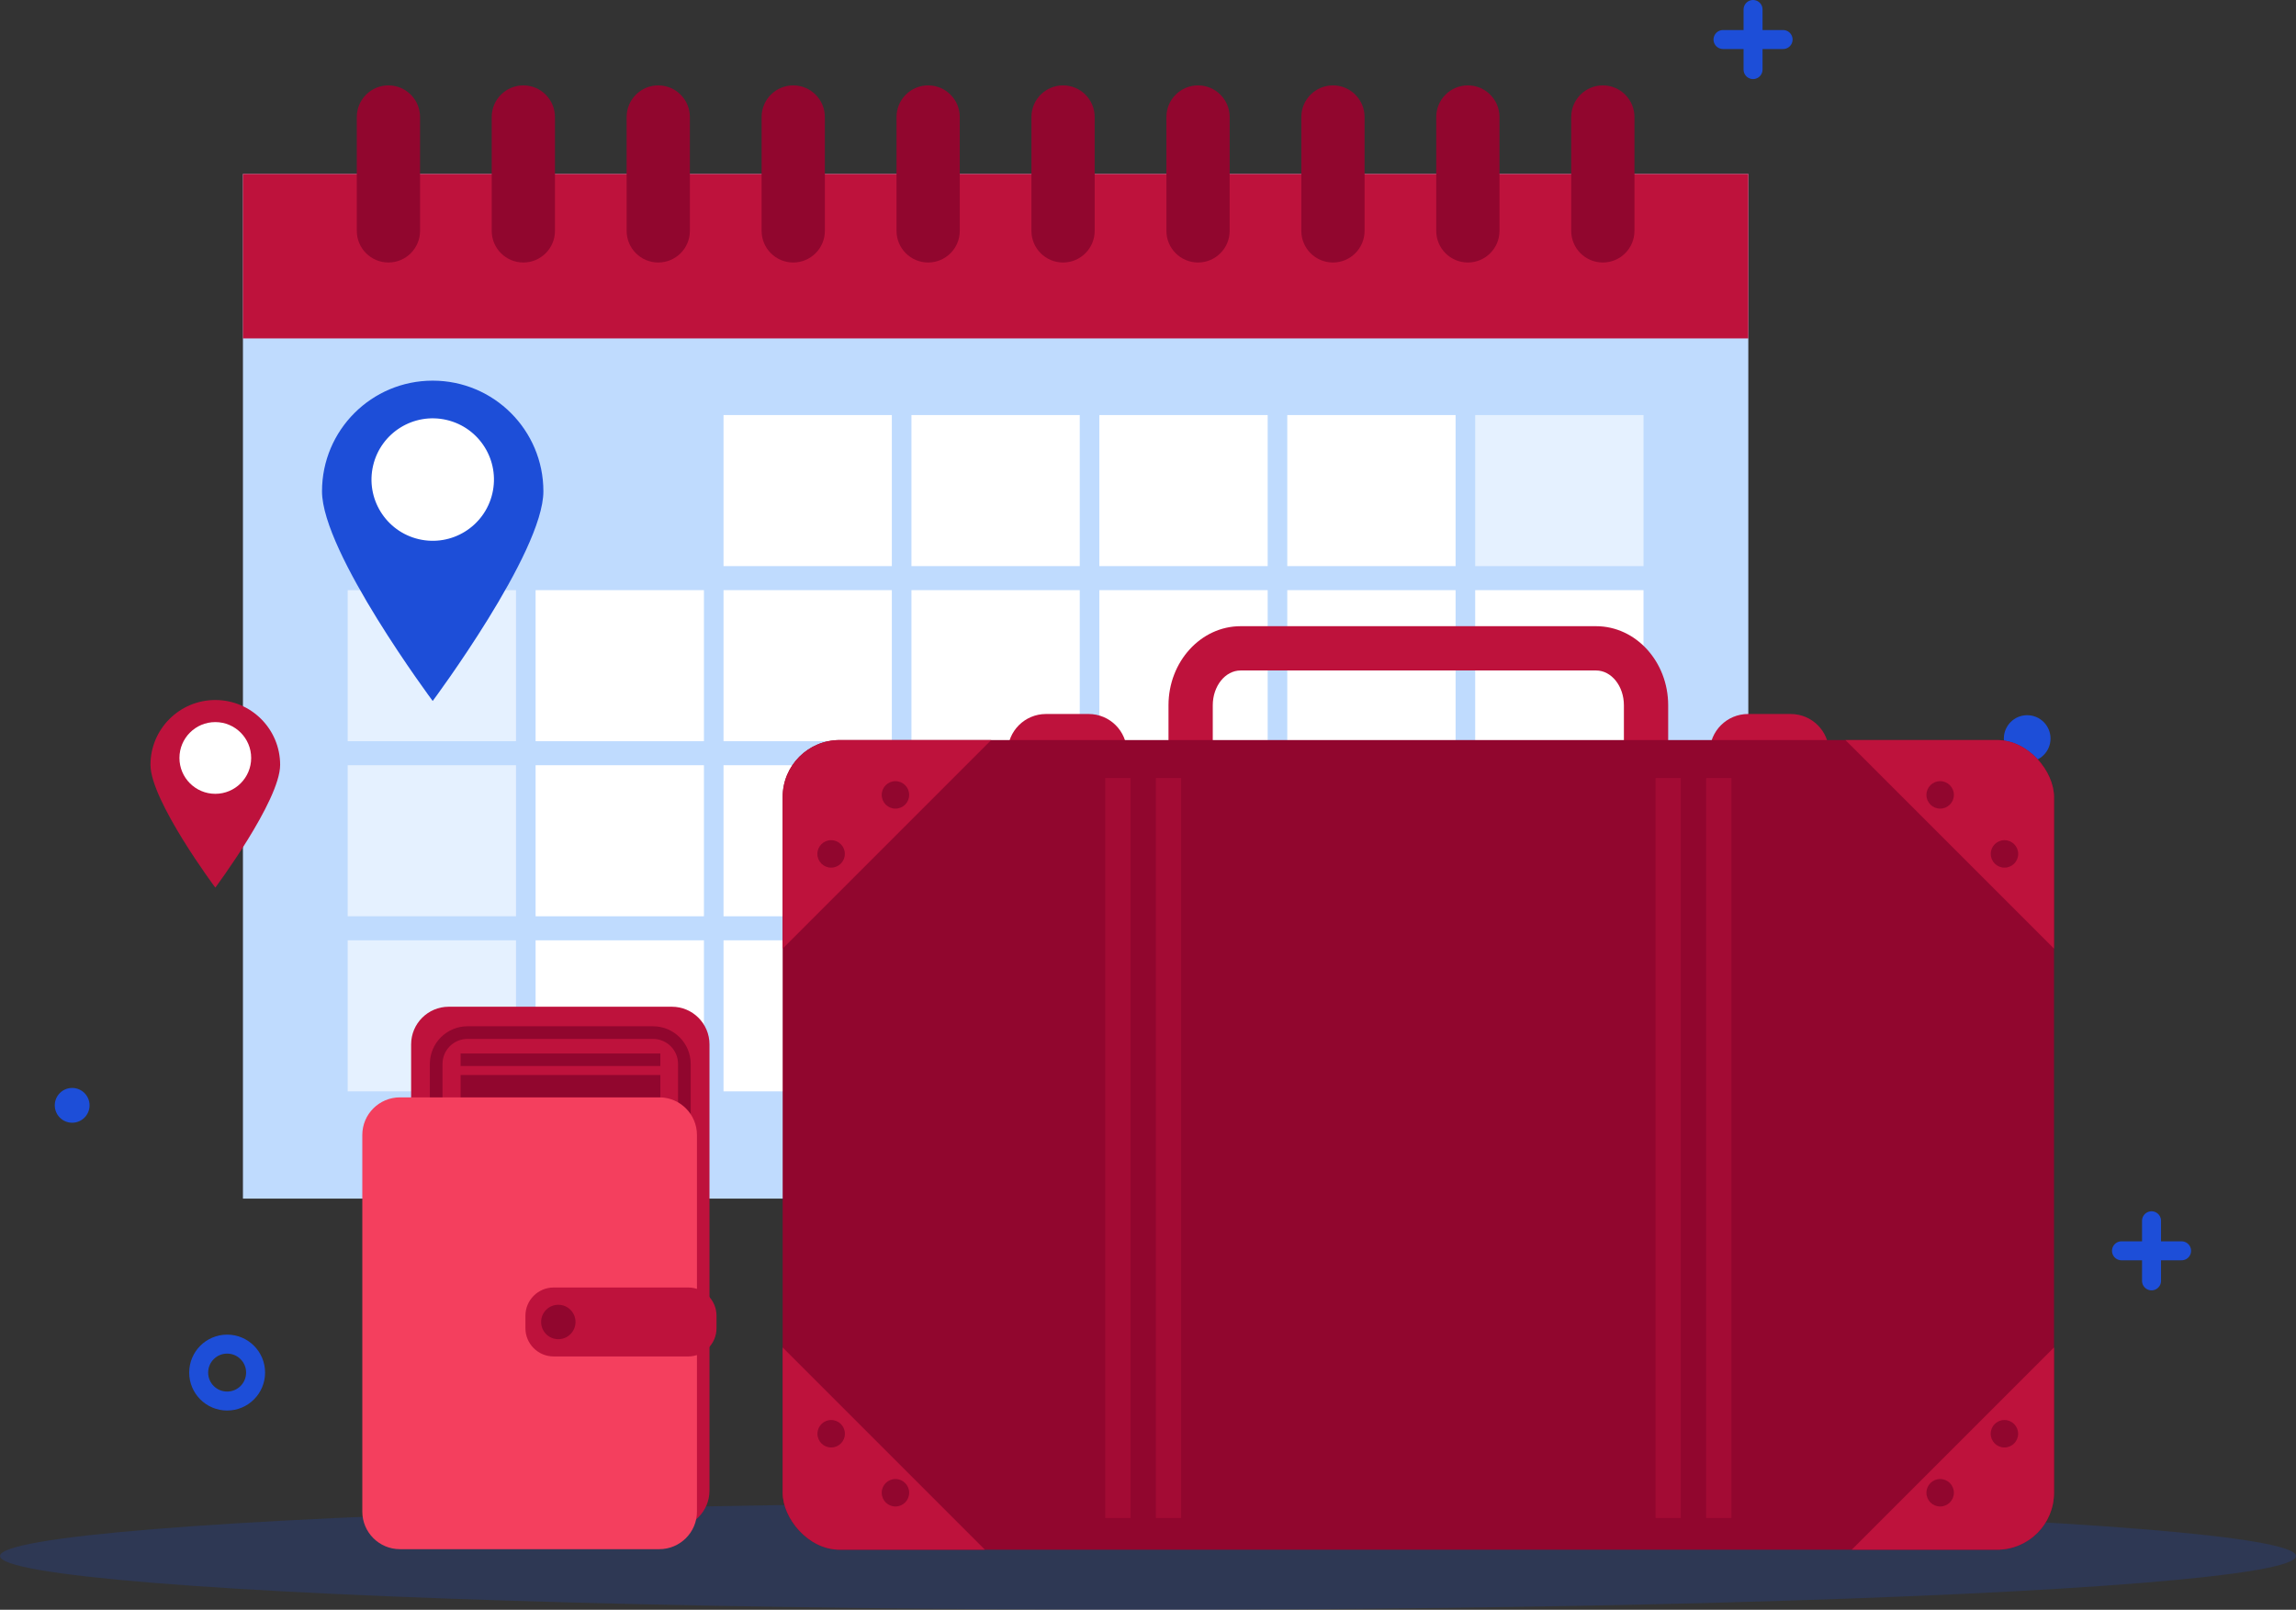 <?xml version="1.0" encoding="UTF-8"?>
<svg id="Layer_2" data-name="Layer 2" xmlns="http://www.w3.org/2000/svg" xmlns:xlink="http://www.w3.org/1999/xlink" viewBox="0 0 363 254.5">
  <rect x="0" y="0" width="363" height="254.5" fill="#333333" stroke="none"/>
  <defs>
    <style>
      .cls-1, .cls-2, .cls-3, .cls-4, .cls-5, .cls-6, .cls-7, .cls-8, .cls-9, .cls-10 {
        stroke-width: 0px;
      }

      .cls-1, .cls-9 {
        fill: #1d4ed8;
      }

      .cls-2 {
        fill: #be123c;
      }

      .cls-11 {
        clip-path: url(#clippath);
      }

      .cls-3, .cls-12 {
        fill: none;
      }

      .cls-4 {
        fill: #91062e;
      }

      .cls-13 {
        clip-path: url(#clippath-1);
      }

      .cls-5, .cls-14 {
        opacity: .6;
      }

      .cls-5, .cls-10 {
        fill: #fff;
      }

      .cls-6 {
        fill: #8fc3af;
      }

      .cls-7 {
        fill: #f43f5e;
      }

      .cls-8 {
        fill: #bfdbfe;
      }

      .cls-12 {
        stroke: #1d4ed8;
        stroke-linecap: round;
        stroke-linejoin: round;
        stroke-width: 3px;
      }

      .cls-15 {
        opacity: .4;
      }

      .cls-9 {
        opacity: .2;
      }
    </style>
    <clipPath id="clippath">
      <rect class="cls-3" x="38.41" y="27.5" width="238" height="162"/>
    </clipPath>
    <clipPath id="clippath-1">
      <rect class="cls-3" x="123.74" y="117" width="201" height="128" rx="9" ry="9"/>
    </clipPath>
  </defs>
  <g id="OBJECTS">
    <g>
      <ellipse class="cls-9" cx="181.5" cy="246" rx="181.5" ry="8.5"/>
      <g>
        <g>
          <circle class="cls-1" cx="320.5" cy="116.76" r="3.69"/>
          <g>
            <g class="cls-11">
              <rect class="cls-8" x="38.41" y="27.5" width="238" height="162"/>
              <rect class="cls-2" x="16.46" y="21.5" width="301" height="32"/>
            </g>
            <g>
              <g class="cls-14">
                <rect class="cls-10" x="54.97" y="93.3" width="26.61" height="23.88"/>
                <rect class="cls-10" x="54.97" y="120.98" width="26.61" height="23.88"/>
                <rect class="cls-10" x="54.97" y="148.66" width="26.61" height="23.88"/>
              </g>
              <g>
                <rect class="cls-10" x="84.68" y="93.3" width="26.61" height="23.88"/>
                <rect class="cls-10" x="84.68" y="120.98" width="26.61" height="23.88"/>
                <rect class="cls-10" x="84.68" y="148.66" width="26.61" height="23.88"/>
              </g>
              <g>
                <rect class="cls-10" x="114.39" y="65.62" width="26.61" height="23.88"/>
                <rect class="cls-10" x="114.39" y="93.3" width="26.61" height="23.88"/>
                <rect class="cls-10" x="114.39" y="120.98" width="26.61" height="23.88"/>
                <rect class="cls-10" x="114.39" y="148.66" width="26.61" height="23.88"/>
              </g>
              <g>
                <rect class="cls-10" x="144.1" y="65.62" width="26.61" height="23.88"/>
                <rect class="cls-10" x="144.1" y="93.3" width="26.61" height="23.88"/>
                <rect class="cls-10" x="144.1" y="120.98" width="26.61" height="23.88"/>
                <rect class="cls-10" x="144.1" y="148.66" width="26.61" height="23.88"/>
              </g>
              <g>
                <rect class="cls-10" x="173.81" y="65.62" width="26.61" height="23.88"/>
                <rect class="cls-10" x="173.81" y="93.3" width="26.61" height="23.88"/>
                <rect class="cls-5" x="173.81" y="120.98" width="26.61" height="23.88"/>
                <rect class="cls-10" x="173.81" y="148.66" width="26.61" height="23.88"/>
              </g>
              <g>
                <rect class="cls-10" x="203.52" y="65.62" width="26.61" height="23.88"/>
                <rect class="cls-10" x="203.52" y="93.3" width="26.61" height="23.88"/>
                <rect class="cls-10" x="203.52" y="120.98" width="26.61" height="23.88"/>
              </g>
              <g>
                <rect class="cls-5" x="233.23" y="65.62" width="26.61" height="23.88"/>
                <rect class="cls-10" x="233.23" y="93.3" width="26.61" height="23.88"/>
                <rect class="cls-10" x="233.23" y="120.98" width="26.61" height="23.88"/>
              </g>
            </g>
            <g>
              <path class="cls-4" d="M66.41,36.5c0,2.76-2.24,5-5,5h0c-2.76,0-5-2.24-5-5v-18c0-2.76,2.24-5,5-5h0c2.76,0,5,2.24,5,5v18Z"/>
              <path class="cls-4" d="M87.74,36.5c0,2.76-2.24,5-5,5h0c-2.76,0-5-2.24-5-5v-18c0-2.76,2.24-5,5-5h0c2.76,0,5,2.24,5,5v18Z"/>
              <path class="cls-4" d="M109.07,36.5c0,2.76-2.24,5-5,5h0c-2.76,0-5-2.24-5-5v-18c0-2.76,2.24-5,5-5h0c2.76,0,5,2.24,5,5v18Z"/>
              <path class="cls-4" d="M130.41,36.5c0,2.76-2.24,5-5,5h0c-2.76,0-5-2.24-5-5v-18c0-2.76,2.24-5,5-5h0c2.76,0,5,2.24,5,5v18Z"/>
              <path class="cls-4" d="M151.74,36.5c0,2.76-2.24,5-5,5h0c-2.76,0-5-2.24-5-5v-18c0-2.76,2.24-5,5-5h0c2.76,0,5,2.24,5,5v18Z"/>
              <path class="cls-4" d="M173.07,36.5c0,2.76-2.24,5-5,5h0c-2.76,0-5-2.24-5-5v-18c0-2.76,2.24-5,5-5h0c2.76,0,5,2.24,5,5v18Z"/>
              <path class="cls-4" d="M194.41,36.5c0,2.76-2.24,5-5,5h0c-2.76,0-5-2.24-5-5v-18c0-2.76,2.24-5,5-5h0c2.76,0,5,2.24,5,5v18Z"/>
              <path class="cls-4" d="M215.74,36.5c0,2.76-2.24,5-5,5h0c-2.76,0-5-2.24-5-5v-18c0-2.76,2.24-5,5-5h0c2.76,0,5,2.24,5,5v18Z"/>
              <path class="cls-4" d="M237.07,36.5c0,2.76-2.24,5-5,5h0c-2.76,0-5-2.24-5-5v-18c0-2.76,2.24-5,5-5h0c2.76,0,5,2.24,5,5v18Z"/>
              <path class="cls-4" d="M258.41,36.5c0,2.76-2.24,5-5,5h0c-2.76,0-5-2.24-5-5v-18c0-2.76,2.24-5,5-5h0c2.76,0,5,2.24,5,5v18Z"/>
            </g>
          </g>
          <g>
            <g>
              <path class="cls-2" d="M252.34,157h-56.2c-6.29,0-11.4-5.61-11.4-12.5v-33c0-6.89,5.12-12.5,11.4-12.5h56.2c6.29,0,11.4,5.61,11.4,12.5v33c0,6.89-5.12,12.5-11.4,12.5ZM196.14,106c-2.43,0-4.4,2.47-4.4,5.5v33c0,3.03,1.97,5.5,4.4,5.5h56.2c2.43,0,4.4-2.47,4.4-5.5v-33c0-3.03-1.97-5.5-4.4-5.5h-56.2Z"/>
              <g>
                <path class="cls-2" d="M178.17,118.94c0,3.35-2.71,6.06-6.06,6.06h-6.74c-3.35,0-6.06-2.71-6.06-6.06h0c0-3.35,2.71-6.06,6.06-6.06h6.74c3.35,0,6.06,2.71,6.06,6.06h0Z"/>
                <path class="cls-2" d="M289.17,118.94c0,3.35-2.71,6.06-6.06,6.06h-6.74c-3.35,0-6.06-2.71-6.06-6.06h0c0-3.35,2.71-6.06,6.06-6.06h6.74c3.35,0,6.06,2.71,6.06,6.06h0Z"/>
              </g>
              <g class="cls-13">
                <rect class="cls-4" x="123.74" y="117" width="201" height="128" rx="9" ry="9"/>
                <g>
                  <rect class="cls-2" x="95.24" y="88" width="53" height="53" transform="translate(-45.31 119.62) rotate(-45)"/>
                  <rect class="cls-2" x="300.24" y="88" width="53" height="53" transform="translate(14.74 264.58) rotate(-45)"/>
                </g>
                <g>
                  <rect class="cls-2" x="95.24" y="222" width="53" height="53" transform="translate(-140.06 158.87) rotate(-45)"/>
                  <rect class="cls-2" x="300.24" y="222" width="53" height="53" transform="translate(-80.02 303.83) rotate(-45)"/>
                </g>
              </g>
              <g>
                <g class="cls-15">
                  <rect class="cls-2" x="174.74" y="123" width="4" height="117"/>
                  <rect class="cls-2" x="182.74" y="123" width="4" height="117"/>
                </g>
                <g class="cls-15">
                  <rect class="cls-2" x="261.74" y="123" width="4" height="117"/>
                  <rect class="cls-2" x="269.74" y="123" width="4" height="117"/>
                </g>
              </g>
            </g>
            <g>
              <g>
                <path class="cls-4" d="M133.57,135c0,1.2-.97,2.17-2.17,2.17s-2.17-.97-2.17-2.17.97-2.17,2.17-2.17,2.17.97,2.17,2.17Z"/>
                <path class="cls-4" d="M143.74,125.67c0,1.2-.97,2.17-2.17,2.17s-2.17-.97-2.17-2.17.97-2.17,2.17-2.17,2.17.97,2.17,2.17Z"/>
              </g>
              <g>
                <path class="cls-4" d="M139.4,236c0,1.2.97,2.17,2.17,2.17s2.17-.97,2.17-2.17-.97-2.17-2.17-2.17-2.17.97-2.17,2.17Z"/>
                <path class="cls-4" d="M129.24,226.67c0,1.2.97,2.17,2.17,2.17s2.17-.97,2.17-2.17-.97-2.17-2.17-2.17-2.17.97-2.17,2.17Z"/>
              </g>
            </g>
            <g>
              <g>
                <path class="cls-4" d="M314.74,135c0,1.2.97,2.17,2.17,2.17s2.17-.97,2.17-2.17-.97-2.17-2.17-2.17-2.17.97-2.17,2.17Z"/>
                <path class="cls-4" d="M304.57,125.67c0,1.2.97,2.17,2.17,2.17s2.17-.97,2.17-2.17-.97-2.17-2.17-2.17-2.17.97-2.17,2.17Z"/>
              </g>
              <g>
                <path class="cls-4" d="M308.91,236c0,1.2-.97,2.17-2.17,2.17s-2.17-.97-2.17-2.17.97-2.17,2.17-2.17,2.17.97,2.17,2.17Z"/>
                <path class="cls-4" d="M319.07,226.67c0,1.2-.97,2.17-2.17,2.17s-2.17-.97-2.17-2.17.97-2.17,2.17-2.17,2.17.97,2.17,2.17Z"/>
              </g>
            </g>
          </g>
          <g>
            <g>
              <g>
                <path class="cls-2" d="M70.94,159.16h35.28c3.29,0,5.95,2.67,5.95,5.95v70.55c0,3.29-2.67,5.95-5.95,5.95h-35.27c-3.29,0-5.95-2.67-5.95-5.95v-70.55c0-3.29,2.67-5.95,5.95-5.95Z"/>
                <path class="cls-4" d="M103.25,235.68h-29.34c-3.28,0-5.95-2.67-5.95-5.95v-61.53c0-3.28,2.67-5.95,5.95-5.95h29.34c3.28,0,5.95,2.67,5.95,5.95v61.53c0,3.28-2.67,5.95-5.95,5.95ZM73.91,164.25c-2.18,0-3.95,1.77-3.95,3.95v61.53c0,2.18,1.77,3.95,3.95,3.95h29.34c2.18,0,3.95-1.77,3.95-3.95v-61.53c0-2.18-1.77-3.95-3.95-3.95h-29.34Z"/>
              </g>
              <rect class="cls-4" x="72.82" y="166.55" width="31.58" height="1.98"/>
              <rect class="cls-6" x="72.82" y="174.82" width="31.58" height="1.98"/>
              <rect class="cls-4" x="72.82" y="169.96" width="31.58" height="3.6"/>
            </g>
            <path class="cls-7" d="M63.23,173.49h41.01c3.29,0,5.95,2.67,5.95,5.95v59.53c0,3.29-2.67,5.95-5.95,5.95h-41.01c-3.29,0-5.95-2.67-5.95-5.95v-59.53c0-3.29,2.67-5.95,5.95-5.95Z"/>
            <g>
              <path class="cls-2" d="M87.53,203.55h21.29c2.46,0,4.46,2,4.46,4.46v1.98c0,2.46-2,4.46-4.46,4.46h-21.29c-2.46,0-4.46-2-4.46-4.46v-1.98c0-2.46,2-4.46,4.46-4.46Z"/>
              <path class="cls-4" d="M90.99,209c0,1.5-1.22,2.72-2.72,2.72s-2.72-1.22-2.72-2.72,1.22-2.72,2.72-2.72,2.72,1.22,2.72,2.72Z"/>
            </g>
          </g>
          <g>
            <path class="cls-1" d="M85.91,77.68c0,9.66-17.5,33.14-17.5,33.14,0,0-17.5-23.47-17.5-33.14s7.83-17.5,17.5-17.5,17.5,7.83,17.5,17.5Z"/>
            <circle class="cls-10" cx="68.41" cy="75.82" r="9.68" transform="translate(-21.05 125.06) rotate(-76.77)"/>
          </g>
          <circle class="cls-12" cx="35.91" cy="217" r="4.5"/>
          <circle class="cls-1" cx="11.41" cy="174.75" r="2.75"/>
          <g>
            <line class="cls-12" x1="272.41" y1="6.25" x2="281.91" y2="6.25"/>
            <line class="cls-12" x1="277.16" y1="1.5" x2="277.16" y2="11"/>
          </g>
          <g>
            <line class="cls-12" x1="335.41" y1="197.75" x2="344.91" y2="197.75"/>
            <line class="cls-12" x1="340.16" y1="193" x2="340.16" y2="202.5"/>
          </g>
        </g>
        <g>
          <path class="cls-2" d="M44.29,120.92c0,5.66-10.25,19.41-10.25,19.41,0,0-10.25-13.75-10.25-19.41s4.59-10.25,10.25-10.25,10.25,4.59,10.25,10.25Z"/>
          <circle class="cls-10" cx="34.04" cy="119.83" r="5.67"/>
        </g>
      </g>
    </g>
  </g>
</svg>